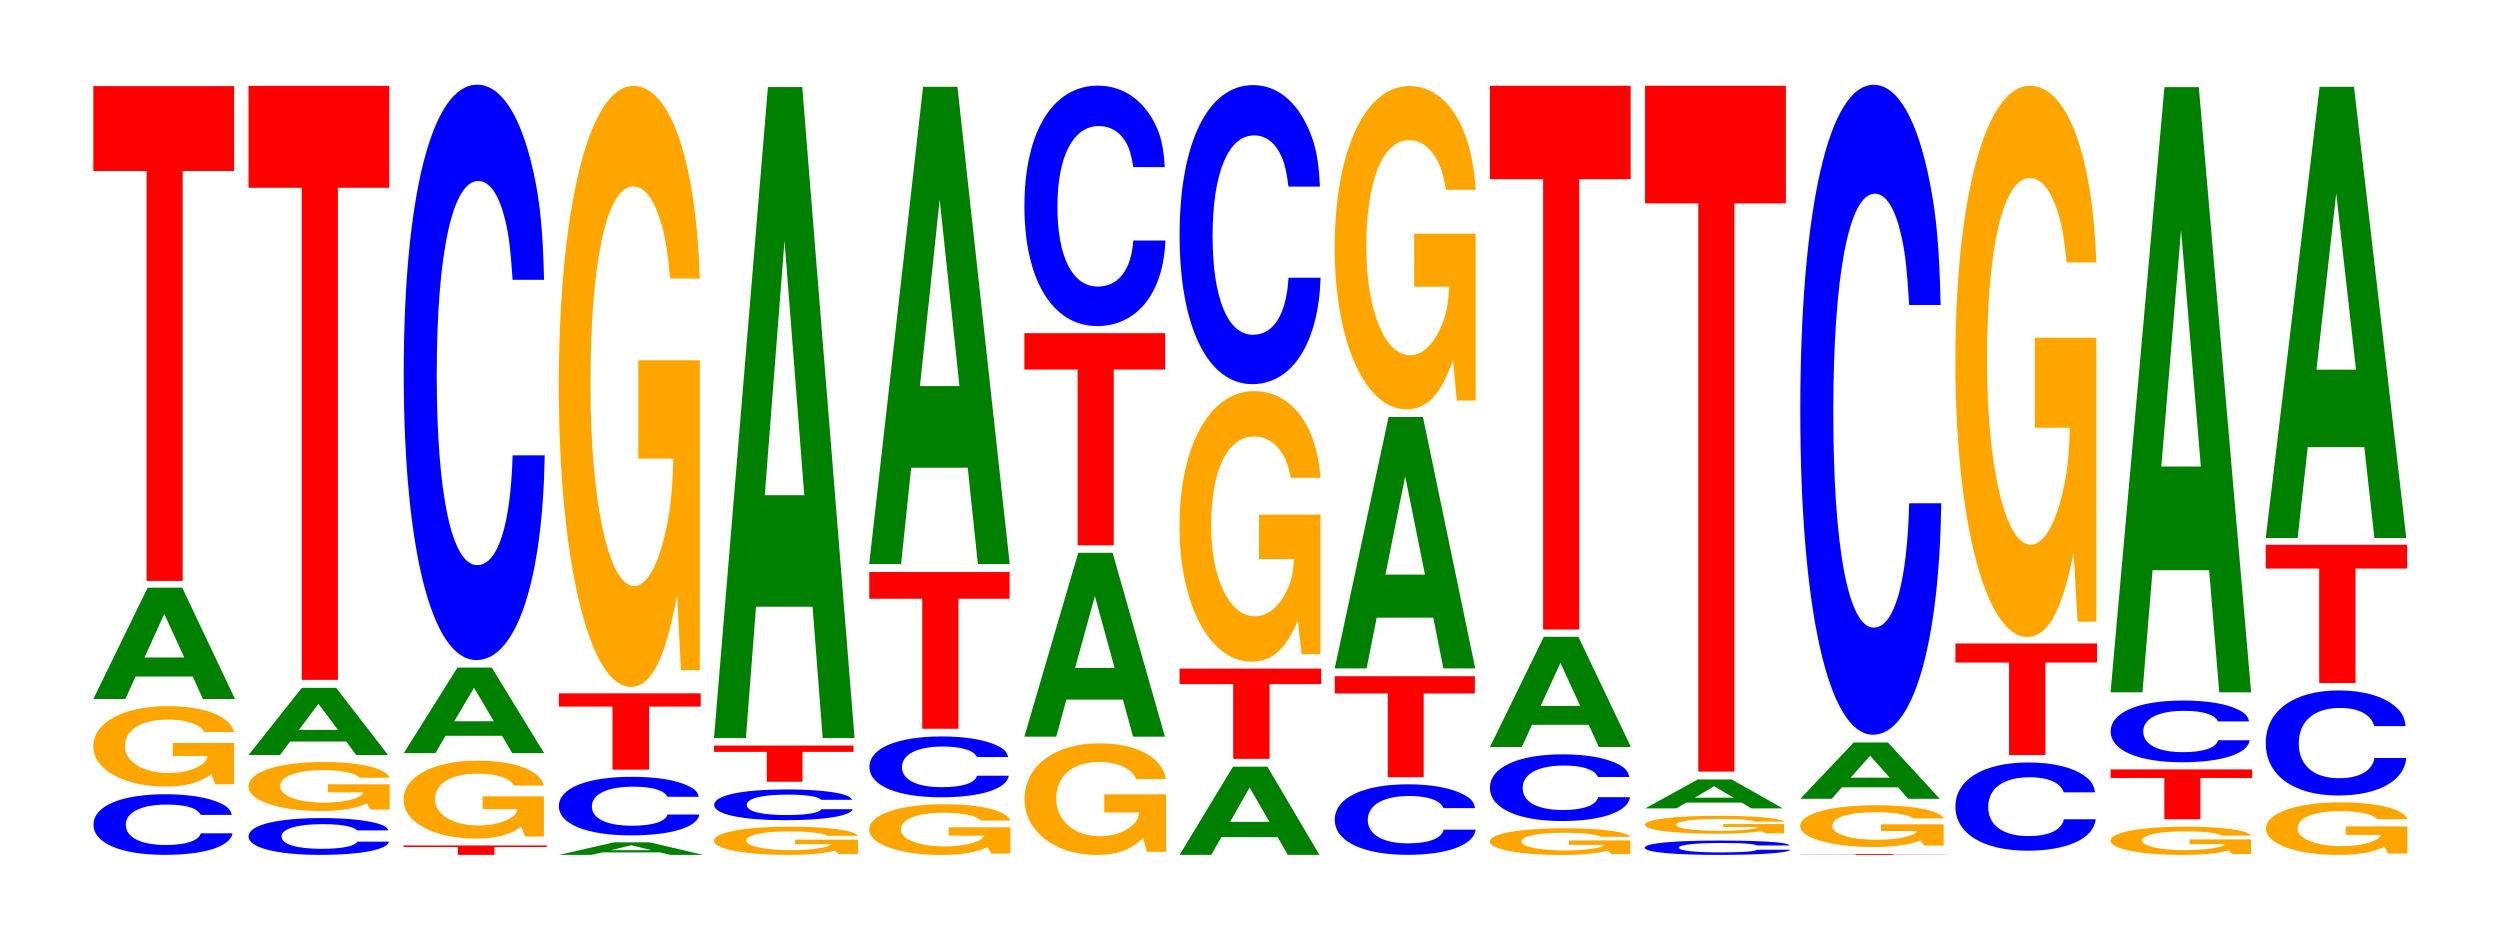 <?xml version="1.0" encoding="UTF-8"?>
<svg xmlns="http://www.w3.org/2000/svg" xmlns:xlink="http://www.w3.org/1999/xlink" width="174pt" height="66pt" viewBox="0 0 174 66" version="1.1">
<defs>
<g>
<symbol overflow="visible" id="glyph0-0">
<path style="stroke:none;" d="M 10.297 -2.656 C 10.219 -3 10.016 -3.234 9.547 -3.453 C 8.703 -3.859 7.344 -4.094 5.703 -4.094 C 2.594 -4.094 0.672 -3.281 0.672 -1.969 C 0.672 -0.688 2.578 0.125 5.641 0.125 C 8.375 0.125 10.203 -0.453 10.344 -1.375 L 8.141 -1.375 C 8 -0.859 7.109 -0.562 5.703 -0.562 C 3.953 -0.562 2.922 -1.094 2.922 -1.969 C 2.922 -2.844 4 -3.375 5.781 -3.375 C 6.562 -3.375 7.219 -3.281 7.641 -3.094 C 7.875 -2.984 8 -2.875 8.141 -2.656 Z M 10.297 -2.656 "/>
</symbol>
<symbol overflow="visible" id="glyph1-0">
<path style="stroke:none;" d="M 10.406 -2.859 L 6.141 -2.859 L 6.141 -1.953 L 8.562 -1.953 C 8.5 -1.656 8.359 -1.469 8.031 -1.281 C 7.516 -0.953 6.703 -0.766 5.859 -0.766 C 4.078 -0.766 2.812 -1.547 2.812 -2.641 C 2.812 -3.781 3.938 -4.484 5.797 -4.484 C 6.562 -4.484 7.203 -4.375 7.688 -4.156 C 8 -4.031 8.156 -3.906 8.344 -3.625 L 10.406 -3.625 C 10.141 -4.719 8.359 -5.422 5.781 -5.422 C 2.703 -5.422 0.609 -4.281 0.609 -2.625 C 0.609 -1.016 2.719 0.172 5.609 0.172 C 7.047 0.172 8.016 -0.094 8.828 -0.688 L 9.094 0.016 L 10.406 0.016 Z M 10.406 -2.859 "/>
</symbol>
<symbol overflow="visible" id="glyph2-0">
<path style="stroke:none;" d="M 7.297 -1.562 L 8 0 L 10.234 0 L 6.562 -7.75 L 4.156 -7.75 L 0.375 0 L 2.609 0 L 3.312 -1.562 Z M 6.703 -2.891 L 3.938 -2.891 L 5.312 -5.922 Z M 6.703 -2.891 "/>
</symbol>
<symbol overflow="visible" id="glyph3-0">
<path style="stroke:none;" d="M 6.453 -28.531 L 10.031 -28.531 L 10.031 -34.438 L 0.234 -34.438 L 0.234 -28.531 L 3.938 -28.531 L 3.938 0 L 6.453 0 Z M 6.453 -28.531 "/>
</symbol>
<symbol overflow="visible" id="glyph4-0">
<path style="stroke:none;" d="M 10.406 -1.625 C 10.328 -1.828 10.141 -1.969 9.656 -2.109 C 8.812 -2.344 7.438 -2.484 5.766 -2.484 C 2.625 -2.484 0.672 -2 0.672 -1.203 C 0.672 -0.422 2.609 0.078 5.703 0.078 C 8.469 0.078 10.312 -0.281 10.453 -0.844 L 8.234 -0.844 C 8.094 -0.531 7.188 -0.344 5.766 -0.344 C 4 -0.344 2.969 -0.656 2.969 -1.203 C 2.969 -1.734 4.047 -2.062 5.844 -2.062 C 6.641 -2.062 7.297 -2 7.719 -1.875 C 7.969 -1.812 8.094 -1.75 8.234 -1.625 Z M 10.406 -1.625 "/>
</symbol>
<symbol overflow="visible" id="glyph5-0">
<path style="stroke:none;" d="M 10.438 -1.75 L 6.141 -1.75 L 6.141 -1.188 L 8.578 -1.188 C 8.531 -1 8.375 -0.891 8.062 -0.781 C 7.531 -0.578 6.719 -0.469 5.875 -0.469 C 4.094 -0.469 2.812 -0.938 2.812 -1.609 C 2.812 -2.312 3.953 -2.734 5.812 -2.734 C 6.578 -2.734 7.219 -2.656 7.703 -2.531 C 8.016 -2.453 8.172 -2.375 8.359 -2.203 L 10.438 -2.203 C 10.172 -2.875 8.375 -3.297 5.797 -3.297 C 2.719 -3.297 0.609 -2.609 0.609 -1.594 C 0.609 -0.609 2.734 0.109 5.625 0.109 C 7.062 0.109 8.031 -0.047 8.844 -0.422 L 9.109 0.016 L 10.438 0.016 Z M 10.438 -1.75 "/>
</symbol>
<symbol overflow="visible" id="glyph6-0">
<path style="stroke:none;" d="M 7.172 -0.938 L 7.859 0 L 10.078 0 L 6.469 -4.672 L 4.078 -4.672 L 0.375 0 L 2.562 0 L 3.266 -0.938 Z M 6.594 -1.75 L 3.875 -1.75 L 5.234 -3.562 Z M 6.594 -1.75 "/>
</symbol>
<symbol overflow="visible" id="glyph7-0">
<path style="stroke:none;" d="M 6.453 -34.25 L 10.031 -34.25 L 10.031 -41.344 L 0.234 -41.344 L 0.234 -34.25 L 3.938 -34.25 L 3.938 0 L 6.453 0 Z M 6.453 -34.25 "/>
</symbol>
<symbol overflow="visible" id="glyph8-0">
<path style="stroke:none;" d="M 6.562 -0.547 L 10.203 -0.547 L 10.203 -0.656 L 0.234 -0.656 L 0.234 -0.547 L 4.016 -0.547 L 4.016 0 L 6.562 0 Z M 6.562 -0.547 "/>
</symbol>
<symbol overflow="visible" id="glyph9-0">
<path style="stroke:none;" d="M 10.375 -2.781 L 6.109 -2.781 L 6.109 -1.891 L 8.531 -1.891 C 8.484 -1.609 8.328 -1.422 8.016 -1.25 C 7.484 -0.938 6.688 -0.75 5.844 -0.75 C 4.078 -0.75 2.797 -1.5 2.797 -2.562 C 2.797 -3.688 3.922 -4.359 5.781 -4.359 C 6.531 -4.359 7.188 -4.25 7.656 -4.047 C 7.969 -3.922 8.125 -3.797 8.312 -3.531 L 10.375 -3.531 C 10.109 -4.594 8.328 -5.266 5.766 -5.266 C 2.703 -5.266 0.609 -4.172 0.609 -2.547 C 0.609 -0.984 2.719 0.156 5.594 0.156 C 7.016 0.156 7.984 -0.078 8.797 -0.672 L 9.062 0.016 L 10.375 0.016 Z M 10.375 -2.781 "/>
</symbol>
<symbol overflow="visible" id="glyph10-0">
<path style="stroke:none;" d="M 7.219 -1.203 L 7.922 0 L 10.141 0 L 6.5 -5.953 L 4.109 -5.953 L 0.375 0 L 2.578 0 L 3.281 -1.203 Z M 6.641 -2.219 L 3.891 -2.219 L 5.266 -4.547 Z M 6.641 -2.219 "/>
</symbol>
<symbol overflow="visible" id="glyph11-0">
<path style="stroke:none;" d="M 10.438 -25.266 C 10.359 -28.562 10.172 -30.672 9.688 -32.812 C 8.828 -36.688 7.453 -38.844 5.781 -38.844 C 2.641 -38.844 0.672 -31.141 0.672 -18.766 C 0.672 -6.5 2.625 1.203 5.734 1.203 C 8.5 1.203 10.344 -4.297 10.484 -13.047 L 8.25 -13.047 C 8.109 -8.172 7.219 -5.406 5.781 -5.406 C 4.016 -5.406 2.969 -10.328 2.969 -18.656 C 2.969 -27.109 4.062 -32.141 5.859 -32.141 C 6.656 -32.141 7.312 -31.188 7.75 -29.359 C 8 -28.312 8.109 -27.312 8.25 -25.266 Z M 10.438 -25.266 "/>
</symbol>
<symbol overflow="visible" id="glyph12-0">
<path style="stroke:none;" d="M 7.438 -0.172 L 8.156 0 L 10.438 0 L 6.688 -0.875 L 4.234 -0.875 L 0.391 0 L 2.656 0 L 3.391 -0.172 Z M 6.828 -0.328 L 4 -0.328 L 5.422 -0.672 Z M 6.828 -0.328 "/>
</symbol>
<symbol overflow="visible" id="glyph13-0">
<path style="stroke:none;" d="M 10.406 -2.562 C 10.328 -2.906 10.141 -3.109 9.656 -3.328 C 8.812 -3.734 7.438 -3.953 5.766 -3.953 C 2.625 -3.953 0.672 -3.172 0.672 -1.906 C 0.672 -0.656 2.609 0.125 5.703 0.125 C 8.469 0.125 10.312 -0.438 10.453 -1.328 L 8.234 -1.328 C 8.094 -0.828 7.188 -0.547 5.766 -0.547 C 4 -0.547 2.969 -1.047 2.969 -1.891 C 2.969 -2.75 4.047 -3.266 5.844 -3.266 C 6.641 -3.266 7.297 -3.172 7.719 -2.984 C 7.969 -2.875 8.094 -2.781 8.234 -2.562 Z M 10.406 -2.562 "/>
</symbol>
<symbol overflow="visible" id="glyph14-0">
<path style="stroke:none;" d="M 6.516 -4.391 L 10.109 -4.391 L 10.109 -5.312 L 0.234 -5.312 L 0.234 -4.391 L 3.969 -4.391 L 3.969 0 L 6.516 0 Z M 6.516 -4.391 "/>
</symbol>
<symbol overflow="visible" id="glyph15-0">
<path style="stroke:none;" d="M 10.422 -21.469 L 6.141 -21.469 L 6.141 -14.625 L 8.578 -14.625 C 8.516 -12.375 8.375 -11 8.047 -9.578 C 7.516 -7.172 6.719 -5.75 5.859 -5.75 C 4.094 -5.75 2.812 -11.547 2.812 -19.766 C 2.812 -28.359 3.938 -33.562 5.797 -33.562 C 6.562 -33.562 7.203 -32.734 7.688 -31.156 C 8 -30.172 8.156 -29.234 8.359 -27.156 L 10.422 -27.156 C 10.156 -35.375 8.375 -40.562 5.797 -40.562 C 2.719 -40.562 0.609 -32.078 0.609 -19.656 C 0.609 -7.562 2.719 1.266 5.609 1.266 C 7.047 1.266 8.016 -0.656 8.844 -5.141 L 9.109 0.109 L 10.422 0.109 Z M 10.422 -21.469 "/>
</symbol>
<symbol overflow="visible" id="glyph16-0">
<path style="stroke:none;" d="M 10.656 -1 L 6.281 -1 L 6.281 -0.688 L 8.766 -0.688 C 8.703 -0.578 8.562 -0.516 8.219 -0.453 C 7.688 -0.328 6.859 -0.266 6 -0.266 C 4.188 -0.266 2.875 -0.547 2.875 -0.922 C 2.875 -1.328 4.031 -1.578 5.938 -1.578 C 6.719 -1.578 7.375 -1.531 7.859 -1.453 C 8.188 -1.406 8.344 -1.375 8.547 -1.266 L 10.656 -1.266 C 10.391 -1.656 8.562 -1.906 5.922 -1.906 C 2.766 -1.906 0.625 -1.5 0.625 -0.922 C 0.625 -0.359 2.781 0.062 5.734 0.062 C 7.203 0.062 8.203 -0.031 9.031 -0.234 L 9.312 0 L 10.656 0 Z M 10.656 -1 "/>
</symbol>
<symbol overflow="visible" id="glyph17-0">
<path style="stroke:none;" d="M 10.25 -1.359 C 10.172 -1.531 9.984 -1.641 9.516 -1.766 C 8.672 -1.969 7.312 -2.078 5.688 -2.078 C 2.578 -2.078 0.656 -1.672 0.656 -1 C 0.656 -0.344 2.578 0.062 5.625 0.062 C 8.344 0.062 10.156 -0.234 10.297 -0.703 L 8.109 -0.703 C 7.969 -0.438 7.078 -0.297 5.688 -0.297 C 3.938 -0.297 2.922 -0.547 2.922 -1 C 2.922 -1.453 3.984 -1.719 5.75 -1.719 C 6.531 -1.719 7.188 -1.672 7.609 -1.578 C 7.844 -1.516 7.969 -1.469 8.109 -1.359 Z M 10.25 -1.359 "/>
</symbol>
<symbol overflow="visible" id="glyph18-0">
<path style="stroke:none;" d="M 6.391 -2.078 L 9.938 -2.078 L 9.938 -2.516 L 0.234 -2.516 L 0.234 -2.078 L 3.906 -2.078 L 3.906 0 L 6.391 0 Z M 6.391 -2.078 "/>
</symbol>
<symbol overflow="visible" id="glyph19-0">
<path style="stroke:none;" d="M 7.234 -9.141 L 7.938 0 L 10.156 0 L 6.516 -45.312 L 4.125 -45.312 L 0.375 0 L 2.594 0 L 3.297 -9.141 Z M 6.656 -16.906 L 3.906 -16.906 L 5.281 -34.625 Z M 6.656 -16.906 "/>
</symbol>
<symbol overflow="visible" id="glyph20-0">
<path style="stroke:none;" d="M 10.438 -1.812 L 6.141 -1.812 L 6.141 -1.234 L 8.578 -1.234 C 8.531 -1.047 8.375 -0.922 8.062 -0.812 C 7.531 -0.609 6.719 -0.484 5.875 -0.484 C 4.094 -0.484 2.812 -0.969 2.812 -1.656 C 2.812 -2.391 3.953 -2.828 5.812 -2.828 C 6.578 -2.828 7.219 -2.75 7.703 -2.625 C 8.016 -2.547 8.172 -2.469 8.359 -2.281 L 10.438 -2.281 C 10.172 -2.984 8.375 -3.422 5.797 -3.422 C 2.719 -3.422 0.609 -2.703 0.609 -1.656 C 0.609 -0.641 2.734 0.109 5.625 0.109 C 7.062 0.109 8.031 -0.062 8.844 -0.438 L 9.109 0.016 L 10.438 0.016 Z M 10.438 -1.812 "/>
</symbol>
<symbol overflow="visible" id="glyph21-0">
<path style="stroke:none;" d="M 10.328 -2.672 C 10.25 -3.016 10.047 -3.25 9.578 -3.469 C 8.734 -3.875 7.375 -4.109 5.719 -4.109 C 2.609 -4.109 0.672 -3.297 0.672 -1.984 C 0.672 -0.688 2.594 0.125 5.656 0.125 C 8.406 0.125 10.234 -0.453 10.375 -1.375 L 8.156 -1.375 C 8.031 -0.859 7.125 -0.578 5.719 -0.578 C 3.969 -0.578 2.938 -1.094 2.938 -1.969 C 2.938 -2.875 4.016 -3.406 5.797 -3.406 C 6.594 -3.406 7.234 -3.297 7.656 -3.109 C 7.906 -3 8.031 -2.891 8.156 -2.672 Z M 10.328 -2.672 "/>
</symbol>
<symbol overflow="visible" id="glyph22-0">
<path style="stroke:none;" d="M 6.438 -9.047 L 10 -9.047 L 10 -10.906 L 0.234 -10.906 L 0.234 -9.047 L 3.922 -9.047 L 3.922 0 L 6.438 0 Z M 6.438 -9.047 "/>
</symbol>
<symbol overflow="visible" id="glyph23-0">
<path style="stroke:none;" d="M 7.234 -6.703 L 7.938 0 L 10.156 0 L 6.516 -33.219 L 4.125 -33.219 L 0.375 0 L 2.594 0 L 3.297 -6.703 Z M 6.656 -12.391 L 3.906 -12.391 L 5.281 -25.375 Z M 6.656 -12.391 "/>
</symbol>
<symbol overflow="visible" id="glyph24-0">
<path style="stroke:none;" d="M 10.469 -3.984 L 6.172 -3.984 L 6.172 -2.719 L 8.609 -2.719 C 8.547 -2.297 8.406 -2.047 8.078 -1.781 C 7.547 -1.328 6.734 -1.062 5.891 -1.062 C 4.109 -1.062 2.828 -2.141 2.828 -3.672 C 2.828 -5.266 3.953 -6.234 5.828 -6.234 C 6.594 -6.234 7.234 -6.078 7.734 -5.781 C 8.031 -5.609 8.203 -5.438 8.391 -5.047 L 10.469 -5.047 C 10.203 -6.578 8.406 -7.531 5.812 -7.531 C 2.719 -7.531 0.625 -5.953 0.625 -3.656 C 0.625 -1.406 2.734 0.234 5.641 0.234 C 7.078 0.234 8.047 -0.125 8.875 -0.953 L 9.141 0.016 L 10.469 0.016 Z M 10.469 -3.984 "/>
</symbol>
<symbol overflow="visible" id="glyph25-0">
<path style="stroke:none;" d="M 7.234 -2.578 L 7.938 0 L 10.156 0 L 6.516 -12.797 L 4.125 -12.797 L 0.375 0 L 2.594 0 L 3.297 -2.578 Z M 6.656 -4.781 L 3.906 -4.781 L 5.281 -9.781 Z M 6.656 -4.781 "/>
</symbol>
<symbol overflow="visible" id="glyph26-0">
<path style="stroke:none;" d="M 6.453 -12.234 L 10.031 -12.234 L 10.031 -14.766 L 0.234 -14.766 L 0.234 -12.234 L 3.938 -12.234 L 3.938 0 L 6.453 0 Z M 6.453 -12.234 "/>
</symbol>
<symbol overflow="visible" id="glyph27-0">
<path style="stroke:none;" d="M 10.438 -10.562 C 10.359 -11.938 10.172 -12.812 9.688 -13.719 C 8.828 -15.328 7.453 -16.234 5.781 -16.234 C 2.641 -16.234 0.672 -13.016 0.672 -7.844 C 0.672 -2.719 2.625 0.5 5.734 0.5 C 8.5 0.5 10.344 -1.797 10.484 -5.453 L 8.25 -5.453 C 8.109 -3.422 7.219 -2.25 5.781 -2.25 C 4.016 -2.25 2.969 -4.312 2.969 -7.797 C 2.969 -11.328 4.062 -13.422 5.859 -13.422 C 6.656 -13.422 7.312 -13.031 7.75 -12.266 C 8 -11.828 8.109 -11.406 8.25 -10.562 Z M 10.438 -10.562 "/>
</symbol>
<symbol overflow="visible" id="glyph28-0">
<path style="stroke:none;" d="M 7.203 -1.234 L 7.906 0 L 10.109 0 L 6.484 -6.141 L 4.094 -6.141 L 0.375 0 L 2.578 0 L 3.281 -1.234 Z M 6.625 -2.297 L 3.891 -2.297 L 5.25 -4.688 Z M 6.625 -2.297 "/>
</symbol>
<symbol overflow="visible" id="glyph29-0">
<path style="stroke:none;" d="M 6.5 -5.203 L 10.094 -5.203 L 10.094 -6.281 L 0.234 -6.281 L 0.234 -5.203 L 3.969 -5.203 L 3.969 0 L 6.5 0 Z M 6.5 -5.203 "/>
</symbol>
<symbol overflow="visible" id="glyph30-0">
<path style="stroke:none;" d="M 10.422 -9.672 L 6.141 -9.672 L 6.141 -6.578 L 8.578 -6.578 C 8.516 -5.578 8.375 -4.953 8.047 -4.312 C 7.516 -3.234 6.719 -2.594 5.859 -2.594 C 4.094 -2.594 2.812 -5.203 2.812 -8.906 C 2.812 -12.766 3.938 -15.109 5.797 -15.109 C 6.562 -15.109 7.203 -14.75 7.688 -14.031 C 8 -13.578 8.156 -13.172 8.359 -12.234 L 10.422 -12.234 C 10.156 -15.922 8.375 -18.266 5.797 -18.266 C 2.719 -18.266 0.609 -14.453 0.609 -8.859 C 0.609 -3.406 2.719 0.562 5.609 0.562 C 7.047 0.562 8.016 -0.297 8.844 -2.312 L 9.109 0.047 L 10.422 0.047 Z M 10.422 -9.672 "/>
</symbol>
<symbol overflow="visible" id="glyph31-0">
<path style="stroke:none;" d="M 10.438 -13.125 C 10.359 -14.844 10.172 -15.938 9.688 -17.047 C 8.828 -19.062 7.453 -20.188 5.781 -20.188 C 2.641 -20.188 0.672 -16.172 0.672 -9.75 C 0.672 -3.375 2.625 0.625 5.734 0.625 C 8.5 0.625 10.344 -2.234 10.484 -6.781 L 8.25 -6.781 C 8.109 -4.25 7.219 -2.812 5.781 -2.812 C 4.016 -2.812 2.969 -5.359 2.969 -9.703 C 2.969 -14.078 4.062 -16.688 5.859 -16.688 C 6.656 -16.688 7.312 -16.203 7.75 -15.25 C 8 -14.703 8.109 -14.188 8.25 -13.125 Z M 10.438 -13.125 "/>
</symbol>
<symbol overflow="visible" id="glyph32-0">
<path style="stroke:none;" d="M 10.438 -3.109 C 10.359 -3.516 10.172 -3.766 9.688 -4.031 C 8.828 -4.5 7.453 -4.766 5.781 -4.766 C 2.641 -4.766 0.672 -3.828 0.672 -2.297 C 0.672 -0.797 2.625 0.141 5.734 0.141 C 8.5 0.141 10.344 -0.531 10.484 -1.609 L 8.25 -1.609 C 8.109 -1 7.219 -0.656 5.781 -0.656 C 4.016 -0.656 2.969 -1.266 2.969 -2.297 C 2.969 -3.328 4.062 -3.953 5.859 -3.953 C 6.656 -3.953 7.312 -3.828 7.75 -3.609 C 8 -3.469 8.109 -3.359 8.25 -3.109 Z M 10.438 -3.109 "/>
</symbol>
<symbol overflow="visible" id="glyph33-0">
<path style="stroke:none;" d="M 6.422 -5.828 L 9.984 -5.828 L 9.984 -7.031 L 0.234 -7.031 L 0.234 -5.828 L 3.922 -5.828 L 3.922 0 L 6.422 0 Z M 6.422 -5.828 "/>
</symbol>
<symbol overflow="visible" id="glyph34-0">
<path style="stroke:none;" d="M 7.234 -3.531 L 7.938 0 L 10.156 0 L 6.516 -17.5 L 4.125 -17.5 L 0.375 0 L 2.594 0 L 3.297 -3.531 Z M 6.656 -6.531 L 3.906 -6.531 L 5.281 -13.375 Z M 6.656 -6.531 "/>
</symbol>
<symbol overflow="visible" id="glyph35-0">
<path style="stroke:none;" d="M 10.422 -11.547 L 6.141 -11.547 L 6.141 -7.859 L 8.578 -7.859 C 8.516 -6.656 8.375 -5.922 8.047 -5.156 C 7.516 -3.859 6.719 -3.094 5.859 -3.094 C 4.094 -3.094 2.812 -6.219 2.812 -10.625 C 2.812 -15.25 3.938 -18.062 5.797 -18.062 C 6.562 -18.062 7.203 -17.609 7.688 -16.766 C 8 -16.234 8.156 -15.734 8.359 -14.609 L 10.422 -14.609 C 10.156 -19.031 8.375 -21.828 5.797 -21.828 C 2.719 -21.828 0.609 -17.266 0.609 -10.578 C 0.609 -4.062 2.719 0.672 5.609 0.672 C 7.047 0.672 8.016 -0.359 8.844 -2.766 L 9.109 0.062 L 10.422 0.062 Z M 10.422 -11.547 "/>
</symbol>
<symbol overflow="visible" id="glyph36-0">
<path style="stroke:none;" d="M 10.391 -0.953 L 6.125 -0.953 L 6.125 -0.641 L 8.562 -0.641 C 8.5 -0.547 8.344 -0.484 8.031 -0.422 C 7.5 -0.312 6.703 -0.25 5.844 -0.25 C 4.078 -0.25 2.812 -0.516 2.812 -0.875 C 2.812 -1.25 3.938 -1.484 5.797 -1.484 C 6.547 -1.484 7.203 -1.453 7.672 -1.375 C 7.984 -1.328 8.141 -1.297 8.344 -1.203 L 10.391 -1.203 C 10.141 -1.562 8.344 -1.797 5.781 -1.797 C 2.703 -1.797 0.609 -1.422 0.609 -0.875 C 0.609 -0.328 2.719 0.062 5.594 0.062 C 7.031 0.062 8 -0.031 8.812 -0.234 L 9.078 0 L 10.391 0 Z M 10.391 -0.953 "/>
</symbol>
<symbol overflow="visible" id="glyph37-0">
<path style="stroke:none;" d="M 10.375 -2.922 C 10.297 -3.297 10.109 -3.547 9.641 -3.797 C 8.781 -4.25 7.406 -4.5 5.75 -4.5 C 2.625 -4.5 0.672 -3.594 0.672 -2.172 C 0.672 -0.75 2.609 0.141 5.688 0.141 C 8.453 0.141 10.281 -0.5 10.422 -1.516 L 8.203 -1.516 C 8.062 -0.953 7.172 -0.625 5.75 -0.625 C 3.984 -0.625 2.953 -1.188 2.953 -2.156 C 2.953 -3.141 4.031 -3.719 5.828 -3.719 C 6.625 -3.719 7.281 -3.609 7.703 -3.391 C 7.938 -3.281 8.062 -3.156 8.203 -2.922 Z M 10.375 -2.922 "/>
</symbol>
<symbol overflow="visible" id="glyph38-0">
<path style="stroke:none;" d="M 7.25 -1.547 L 7.953 0 L 10.188 0 L 6.531 -7.672 L 4.125 -7.672 L 0.375 0 L 2.594 0 L 3.297 -1.547 Z M 6.656 -2.859 L 3.906 -2.859 L 5.281 -5.859 Z M 6.656 -2.859 "/>
</symbol>
<symbol overflow="visible" id="glyph39-0">
<path style="stroke:none;" d="M 6.453 -31.344 L 10.031 -31.344 L 10.031 -37.844 L 0.234 -37.844 L 0.234 -31.344 L 3.938 -31.344 L 3.938 0 L 6.453 0 Z M 6.453 -31.344 "/>
</symbol>
<symbol overflow="visible" id="glyph40-0">
<path style="stroke:none;" d="M 10.797 -0.625 C 10.719 -0.719 10.516 -0.766 10.016 -0.828 C 9.141 -0.922 7.703 -0.969 5.984 -0.969 C 2.719 -0.969 0.703 -0.781 0.703 -0.469 C 0.703 -0.156 2.703 0.031 5.922 0.031 C 8.781 0.031 10.703 -0.109 10.844 -0.328 L 8.531 -0.328 C 8.391 -0.203 7.453 -0.141 5.984 -0.141 C 4.141 -0.141 3.078 -0.266 3.078 -0.469 C 3.078 -0.672 4.188 -0.797 6.062 -0.797 C 6.891 -0.797 7.562 -0.781 8.016 -0.734 C 8.266 -0.703 8.391 -0.688 8.531 -0.625 Z M 10.797 -0.625 "/>
</symbol>
<symbol overflow="visible" id="glyph41-0">
<path style="stroke:none;" d="M 10.297 -0.641 L 6.062 -0.641 L 6.062 -0.438 L 8.469 -0.438 C 8.422 -0.375 8.266 -0.328 7.953 -0.281 C 7.438 -0.219 6.641 -0.172 5.797 -0.172 C 4.047 -0.172 2.781 -0.344 2.781 -0.594 C 2.781 -0.844 3.891 -1 5.734 -1 C 6.484 -1 7.125 -0.984 7.609 -0.938 C 7.906 -0.906 8.062 -0.875 8.25 -0.812 L 10.297 -0.812 C 10.031 -1.062 8.266 -1.219 5.719 -1.219 C 2.672 -1.219 0.609 -0.969 0.609 -0.594 C 0.609 -0.219 2.688 0.031 5.547 0.031 C 6.969 0.031 7.922 -0.016 8.734 -0.156 L 9 0 L 10.297 0 Z M 10.297 -0.641 "/>
</symbol>
<symbol overflow="visible" id="glyph42-0">
<path style="stroke:none;" d="M 7.094 -0.406 L 7.766 0 L 9.953 0 L 6.391 -2.016 L 4.031 -2.016 L 0.375 0 L 2.531 0 L 3.234 -0.406 Z M 6.516 -0.75 L 3.828 -0.75 L 5.172 -1.547 Z M 6.516 -0.75 "/>
</symbol>
<symbol overflow="visible" id="glyph43-0">
<path style="stroke:none;" d="M 6.453 -39.547 L 10.031 -39.547 L 10.031 -47.734 L 0.234 -47.734 L 0.234 -39.547 L 3.938 -39.547 L 3.938 0 L 6.453 0 Z M 6.453 -39.547 "/>
</symbol>
<symbol overflow="visible" id="glyph44-0">
<path style="stroke:none;" d="M 6.672 -0.047 L 10.375 -0.047 L 10.375 -0.062 L 0.25 -0.062 L 0.25 -0.047 L 4.078 -0.047 L 4.078 0 L 6.672 0 Z M 6.672 -0.047 "/>
</symbol>
<symbol overflow="visible" id="glyph45-0">
<path style="stroke:none;" d="M 10.609 -1.484 L 6.25 -1.484 L 6.25 -1.016 L 8.734 -1.016 C 8.672 -0.859 8.516 -0.766 8.188 -0.672 C 7.656 -0.5 6.828 -0.406 5.969 -0.406 C 4.156 -0.406 2.859 -0.797 2.859 -1.375 C 2.859 -1.969 4.016 -2.328 5.906 -2.328 C 6.688 -2.328 7.344 -2.266 7.828 -2.156 C 8.141 -2.094 8.312 -2.031 8.5 -1.891 L 10.609 -1.891 C 10.344 -2.453 8.516 -2.812 5.891 -2.812 C 2.766 -2.812 0.625 -2.219 0.625 -1.359 C 0.625 -0.531 2.781 0.094 5.719 0.094 C 7.172 0.094 8.156 -0.047 9 -0.359 L 9.266 0 L 10.609 0 Z M 10.609 -1.484 "/>
</symbol>
<symbol overflow="visible" id="glyph46-0">
<path style="stroke:none;" d="M 7.188 -0.797 L 7.875 0 L 10.078 0 L 6.469 -3.922 L 4.094 -3.922 L 0.375 0 L 2.562 0 L 3.266 -0.797 Z M 6.594 -1.469 L 3.875 -1.469 L 5.234 -3 Z M 6.594 -1.469 "/>
</symbol>
<symbol overflow="visible" id="glyph47-0">
<path style="stroke:none;" d="M 10.438 -28.547 C 10.359 -32.281 10.172 -34.641 9.688 -37.078 C 8.828 -41.453 7.453 -43.875 5.781 -43.875 C 2.641 -43.875 0.672 -35.172 0.672 -21.203 C 0.672 -7.344 2.625 1.359 5.734 1.359 C 8.5 1.359 10.344 -4.859 10.484 -14.75 L 8.25 -14.75 C 8.109 -9.234 7.219 -6.094 5.781 -6.094 C 4.016 -6.094 2.969 -11.672 2.969 -21.078 C 2.969 -30.609 4.062 -36.297 5.859 -36.297 C 6.656 -36.297 7.312 -35.234 7.75 -33.156 C 8 -31.984 8.109 -30.859 8.25 -28.547 Z M 10.438 -28.547 "/>
</symbol>
<symbol overflow="visible" id="glyph48-0">
<path style="stroke:none;" d="M 10.391 -3.875 C 10.312 -4.375 10.109 -4.703 9.641 -5.031 C 8.797 -5.625 7.422 -5.953 5.766 -5.953 C 2.625 -5.953 0.672 -4.766 0.672 -2.875 C 0.672 -1 2.609 0.188 5.703 0.188 C 8.453 0.188 10.297 -0.656 10.438 -2 L 8.219 -2 C 8.078 -1.25 7.172 -0.828 5.766 -0.828 C 3.984 -0.828 2.953 -1.578 2.953 -2.859 C 2.953 -4.156 4.031 -4.922 5.828 -4.922 C 6.625 -4.922 7.281 -4.781 7.703 -4.5 C 7.953 -4.344 8.078 -4.188 8.219 -3.875 Z M 10.391 -3.875 "/>
</symbol>
<symbol overflow="visible" id="glyph49-0">
<path style="stroke:none;" d="M 6.5 -6.438 L 10.094 -6.438 L 10.094 -7.766 L 0.234 -7.766 L 0.234 -6.438 L 3.969 -6.438 L 3.969 0 L 6.5 0 Z M 6.5 -6.438 "/>
</symbol>
<symbol overflow="visible" id="glyph50-0">
<path style="stroke:none;" d="M 10.422 -19.672 L 6.141 -19.672 L 6.141 -13.406 L 8.578 -13.406 C 8.516 -11.344 8.375 -10.094 8.047 -8.781 C 7.516 -6.578 6.719 -5.266 5.859 -5.266 C 4.094 -5.266 2.812 -10.594 2.812 -18.125 C 2.812 -26 3.938 -30.781 5.797 -30.781 C 6.562 -30.781 7.203 -30.016 7.688 -28.562 C 8 -27.656 8.156 -26.812 8.359 -24.906 L 10.422 -24.906 C 10.156 -32.438 8.375 -37.203 5.797 -37.203 C 2.719 -37.203 0.609 -29.422 0.609 -18.016 C 0.609 -6.922 2.719 1.156 5.609 1.156 C 7.047 1.156 8.016 -0.609 8.844 -4.719 L 9.109 0.094 L 10.422 0.094 Z M 10.422 -19.672 "/>
</symbol>
<symbol overflow="visible" id="glyph51-0">
<path style="stroke:none;" d="M 10.391 -1.016 L 6.125 -1.016 L 6.125 -0.688 L 8.562 -0.688 C 8.5 -0.578 8.344 -0.516 8.031 -0.453 C 7.5 -0.344 6.703 -0.266 5.844 -0.266 C 4.078 -0.266 2.812 -0.547 2.812 -0.938 C 2.812 -1.328 3.938 -1.578 5.797 -1.578 C 6.547 -1.578 7.203 -1.547 7.672 -1.469 C 7.984 -1.422 8.141 -1.375 8.344 -1.281 L 10.391 -1.281 C 10.141 -1.672 8.344 -1.906 5.781 -1.906 C 2.703 -1.906 0.609 -1.516 0.609 -0.922 C 0.609 -0.359 2.719 0.062 5.594 0.062 C 7.031 0.062 8 -0.031 8.812 -0.25 L 9.078 0 L 10.391 0 Z M 10.391 -1.016 "/>
</symbol>
<symbol overflow="visible" id="glyph52-0">
<path style="stroke:none;" d="M 6.484 -2.875 L 10.078 -2.875 L 10.078 -3.469 L 0.234 -3.469 L 0.234 -2.875 L 3.969 -2.875 L 3.969 0 L 6.484 0 Z M 6.484 -2.875 "/>
</symbol>
<symbol overflow="visible" id="glyph53-0">
<path style="stroke:none;" d="M 10.297 -2.719 C 10.234 -3.078 10.031 -3.297 9.562 -3.531 C 8.719 -3.953 7.359 -4.172 5.719 -4.172 C 2.594 -4.172 0.672 -3.344 0.672 -2.016 C 0.672 -0.703 2.578 0.125 5.656 0.125 C 8.391 0.125 10.219 -0.469 10.344 -1.406 L 8.141 -1.406 C 8.016 -0.875 7.109 -0.578 5.719 -0.578 C 3.953 -0.578 2.938 -1.109 2.938 -2.016 C 2.938 -2.922 4 -3.453 5.781 -3.453 C 6.578 -3.453 7.219 -3.359 7.641 -3.156 C 7.891 -3.047 8.016 -2.938 8.141 -2.719 Z M 10.297 -2.719 "/>
</symbol>
<symbol overflow="visible" id="glyph54-0">
<path style="stroke:none;" d="M 7.234 -8.5 L 7.938 0 L 10.156 0 L 6.516 -42.125 L 4.125 -42.125 L 0.375 0 L 2.594 0 L 3.297 -8.5 Z M 6.656 -15.719 L 3.906 -15.719 L 5.281 -32.188 Z M 6.656 -15.719 "/>
</symbol>
<symbol overflow="visible" id="glyph55-0">
<path style="stroke:none;" d="M 10.469 -1.875 L 6.172 -1.875 L 6.172 -1.281 L 8.609 -1.281 C 8.547 -1.078 8.406 -0.969 8.078 -0.844 C 7.547 -0.625 6.734 -0.5 5.891 -0.5 C 4.109 -0.5 2.828 -1.016 2.828 -1.719 C 2.828 -2.484 3.953 -2.938 5.828 -2.938 C 6.594 -2.938 7.234 -2.859 7.734 -2.719 C 8.031 -2.641 8.203 -2.547 8.391 -2.375 L 10.469 -2.375 C 10.203 -3.094 8.406 -3.547 5.812 -3.547 C 2.719 -3.547 0.625 -2.797 0.625 -1.719 C 0.625 -0.656 2.734 0.109 5.641 0.109 C 7.078 0.109 8.047 -0.062 8.875 -0.453 L 9.141 0.016 L 10.469 0.016 Z M 10.469 -1.875 "/>
</symbol>
<symbol overflow="visible" id="glyph56-0">
<path style="stroke:none;" d="M 10.406 -4.609 C 10.328 -5.219 10.141 -5.609 9.656 -6 C 8.812 -6.703 7.438 -7.094 5.766 -7.094 C 2.625 -7.094 0.672 -5.688 0.672 -3.422 C 0.672 -1.188 2.609 0.219 5.703 0.219 C 8.469 0.219 10.312 -0.781 10.453 -2.391 L 8.234 -2.391 C 8.094 -1.5 7.188 -0.984 5.766 -0.984 C 4 -0.984 2.969 -1.891 2.969 -3.406 C 2.969 -4.953 4.047 -5.875 5.844 -5.875 C 6.641 -5.875 7.297 -5.703 7.719 -5.359 C 7.969 -5.172 8.094 -4.984 8.234 -4.609 Z M 10.406 -4.609 "/>
</symbol>
<symbol overflow="visible" id="glyph57-0">
<path style="stroke:none;" d="M 6.484 -7.969 L 10.078 -7.969 L 10.078 -9.625 L 0.234 -9.625 L 0.234 -7.969 L 3.953 -7.969 L 3.953 0 L 6.484 0 Z M 6.484 -7.969 "/>
</symbol>
<symbol overflow="visible" id="glyph58-0">
<path style="stroke:none;" d="M 7.234 -6.328 L 7.938 0 L 10.156 0 L 6.516 -31.406 L 4.125 -31.406 L 0.375 0 L 2.594 0 L 3.297 -6.328 Z M 6.656 -11.719 L 3.906 -11.719 L 5.281 -24 Z M 6.656 -11.719 "/>
</symbol>
</g>
</defs>
<g id="surface1">
<g style="fill:rgb(0%,0%,100%);fill-opacity:1;">
  <use xlink:href="#glyph0-0" x="5.836" y="59.373"/>
</g>
<g style="fill:rgb(100%,64.647%,0%);fill-opacity:1;">
  <use xlink:href="#glyph1-0" x="5.885" y="54.57"/>
</g>
<g style="fill:rgb(0%,50.194%,0%);fill-opacity:1;">
  <use xlink:href="#glyph2-0" x="6.121" y="48.65"/>
</g>
<g style="fill:rgb(100%,0%,0%);fill-opacity:1;">
  <use xlink:href="#glyph3-0" x="6.263" y="40.432"/>
</g>
<g style="fill:rgb(0%,0%,100%);fill-opacity:1;">
  <use xlink:href="#glyph4-0" x="16.628" y="59.422"/>
</g>
<g style="fill:rgb(100%,64.647%,0%);fill-opacity:1;">
  <use xlink:href="#glyph5-0" x="16.685" y="56.334"/>
</g>
<g style="fill:rgb(0%,50.194%,0%);fill-opacity:1;">
  <use xlink:href="#glyph6-0" x="16.928" y="52.547"/>
</g>
<g style="fill:rgb(100%,0%,0%);fill-opacity:1;">
  <use xlink:href="#glyph7-0" x="17.063" y="47.319"/>
</g>
<g style="fill:rgb(100%,0%,0%);fill-opacity:1;">
  <use xlink:href="#glyph8-0" x="27.852" y="59.5"/>
</g>
<g style="fill:rgb(100%,64.647%,0%);fill-opacity:1;">
  <use xlink:href="#glyph9-0" x="27.481" y="58.207"/>
</g>
<g style="fill:rgb(0%,50.194%,0%);fill-opacity:1;">
  <use xlink:href="#glyph10-0" x="27.728" y="52.417"/>
</g>
<g style="fill:rgb(0%,0%,100%);fill-opacity:1;">
  <use xlink:href="#glyph11-0" x="27.428" y="44.738"/>
</g>
<g style="fill:rgb(0%,50.194%,0%);fill-opacity:1;">
  <use xlink:href="#glyph12-0" x="38.51" y="59.5"/>
</g>
<g style="fill:rgb(0%,0%,100%);fill-opacity:1;">
  <use xlink:href="#glyph13-0" x="38.225" y="58.018"/>
</g>
<g style="fill:rgb(100%,0%,0%);fill-opacity:1;">
  <use xlink:href="#glyph14-0" x="38.66" y="53.568"/>
</g>
<g style="fill:rgb(100%,64.647%,0%);fill-opacity:1;">
  <use xlink:href="#glyph15-0" x="38.285" y="46.542"/>
</g>
<g style="fill:rgb(100%,64.647%,0%);fill-opacity:1;">
  <use xlink:href="#glyph16-0" x="49.062" y="59.44"/>
</g>
<g style="fill:rgb(0%,0%,100%);fill-opacity:1;">
  <use xlink:href="#glyph17-0" x="49.051" y="57.024"/>
</g>
<g style="fill:rgb(100%,0%,0%);fill-opacity:1;">
  <use xlink:href="#glyph18-0" x="49.463" y="54.408"/>
</g>
<g style="fill:rgb(0%,50.194%,0%);fill-opacity:1;">
  <use xlink:href="#glyph19-0" x="49.321" y="51.371"/>
</g>
<g style="fill:rgb(100%,64.647%,0%);fill-opacity:1;">
  <use xlink:href="#glyph20-0" x="59.888" y="59.395"/>
</g>
<g style="fill:rgb(0%,0%,100%);fill-opacity:1;">
  <use xlink:href="#glyph21-0" x="59.84" y="55.366"/>
</g>
<g style="fill:rgb(100%,0%,0%);fill-opacity:1;">
  <use xlink:href="#glyph22-0" x="60.267" y="50.721"/>
</g>
<g style="fill:rgb(0%,50.194%,0%);fill-opacity:1;">
  <use xlink:href="#glyph23-0" x="60.121" y="39.259"/>
</g>
<g style="fill:rgb(100%,64.647%,0%);fill-opacity:1;">
  <use xlink:href="#glyph24-0" x="70.685" y="59.268"/>
</g>
<g style="fill:rgb(0%,50.194%,0%);fill-opacity:1;">
  <use xlink:href="#glyph25-0" x="70.921" y="51.27"/>
</g>
<g style="fill:rgb(100%,0%,0%);fill-opacity:1;">
  <use xlink:href="#glyph26-0" x="71.063" y="37.955"/>
</g>
<g style="fill:rgb(0%,0%,100%);fill-opacity:1;">
  <use xlink:href="#glyph27-0" x="70.628" y="22.195"/>
</g>
<g style="fill:rgb(0%,50.194%,0%);fill-opacity:1;">
  <use xlink:href="#glyph28-0" x="81.725" y="59.5"/>
</g>
<g style="fill:rgb(100%,0%,0%);fill-opacity:1;">
  <use xlink:href="#glyph29-0" x="81.863" y="52.815"/>
</g>
<g style="fill:rgb(100%,64.647%,0%);fill-opacity:1;">
  <use xlink:href="#glyph30-0" x="81.485" y="45.489"/>
</g>
<g style="fill:rgb(0%,0%,100%);fill-opacity:1;">
  <use xlink:href="#glyph31-0" x="81.428" y="26.112"/>
</g>
<g style="fill:rgb(0%,0%,100%);fill-opacity:1;">
  <use xlink:href="#glyph32-0" x="92.228" y="59.354"/>
</g>
<g style="fill:rgb(100%,0%,0%);fill-opacity:1;">
  <use xlink:href="#glyph33-0" x="92.667" y="54.096"/>
</g>
<g style="fill:rgb(0%,50.194%,0%);fill-opacity:1;">
  <use xlink:href="#glyph34-0" x="92.521" y="46.522"/>
</g>
<g style="fill:rgb(100%,64.647%,0%);fill-opacity:1;">
  <use xlink:href="#glyph35-0" x="92.285" y="27.817"/>
</g>
<g style="fill:rgb(100%,64.647%,0%);fill-opacity:1;">
  <use xlink:href="#glyph36-0" x="103.081" y="59.444"/>
</g>
<g style="fill:rgb(0%,0%,100%);fill-opacity:1;">
  <use xlink:href="#glyph37-0" x="103.025" y="57.002"/>
</g>
<g style="fill:rgb(0%,50.194%,0%);fill-opacity:1;">
  <use xlink:href="#glyph38-0" x="103.325" y="51.993"/>
</g>
<g style="fill:rgb(100%,0%,0%);fill-opacity:1;">
  <use xlink:href="#glyph39-0" x="103.463" y="43.815"/>
</g>
<g style="fill:rgb(0%,0%,100%);fill-opacity:1;">
  <use xlink:href="#glyph40-0" x="113.768" y="59.47"/>
</g>
<g style="fill:rgb(100%,64.647%,0%);fill-opacity:1;">
  <use xlink:href="#glyph41-0" x="113.877" y="57.998"/>
</g>
<g style="fill:rgb(0%,50.194%,0%);fill-opacity:1;">
  <use xlink:href="#glyph42-0" x="114.132" y="56.266"/>
</g>
<g style="fill:rgb(100%,0%,0%);fill-opacity:1;">
  <use xlink:href="#glyph43-0" x="114.263" y="53.704"/>
</g>
<g style="fill:rgb(100%,0%,0%);fill-opacity:1;">
  <use xlink:href="#glyph44-0" x="125.06" y="59.5"/>
</g>
<g style="fill:rgb(100%,64.647%,0%);fill-opacity:1;">
  <use xlink:href="#glyph45-0" x="124.67" y="58.856"/>
</g>
<g style="fill:rgb(0%,50.194%,0%);fill-opacity:1;">
  <use xlink:href="#glyph46-0" x="124.928" y="55.596"/>
</g>
<g style="fill:rgb(0%,0%,100%);fill-opacity:1;">
  <use xlink:href="#glyph47-0" x="124.628" y="49.777"/>
</g>
<g style="fill:rgb(0%,0%,100%);fill-opacity:1;">
  <use xlink:href="#glyph48-0" x="135.425" y="59.02"/>
</g>
<g style="fill:rgb(100%,0%,0%);fill-opacity:1;">
  <use xlink:href="#glyph49-0" x="135.863" y="52.551"/>
</g>
<g style="fill:rgb(100%,64.647%,0%);fill-opacity:1;">
  <use xlink:href="#glyph50-0" x="135.485" y="43.174"/>
</g>
<g style="fill:rgb(100%,64.647%,0%);fill-opacity:1;">
  <use xlink:href="#glyph51-0" x="146.281" y="59.44"/>
</g>
<g style="fill:rgb(100%,0%,0%);fill-opacity:1;">
  <use xlink:href="#glyph52-0" x="146.667" y="57.022"/>
</g>
<g style="fill:rgb(0%,0%,100%);fill-opacity:1;">
  <use xlink:href="#glyph53-0" x="146.232" y="52.928"/>
</g>
<g style="fill:rgb(0%,50.194%,0%);fill-opacity:1;">
  <use xlink:href="#glyph54-0" x="146.521" y="48.188"/>
</g>
<g style="fill:rgb(100%,64.647%,0%);fill-opacity:1;">
  <use xlink:href="#glyph55-0" x="157.085" y="59.392"/>
</g>
<g style="fill:rgb(0%,0%,100%);fill-opacity:1;">
  <use xlink:href="#glyph56-0" x="157.025" y="55.147"/>
</g>
<g style="fill:rgb(100%,0%,0%);fill-opacity:1;">
  <use xlink:href="#glyph57-0" x="157.463" y="47.541"/>
</g>
<g style="fill:rgb(0%,50.194%,0%);fill-opacity:1;">
  <use xlink:href="#glyph58-0" x="157.321" y="37.447"/>
</g>
</g>
</svg>
